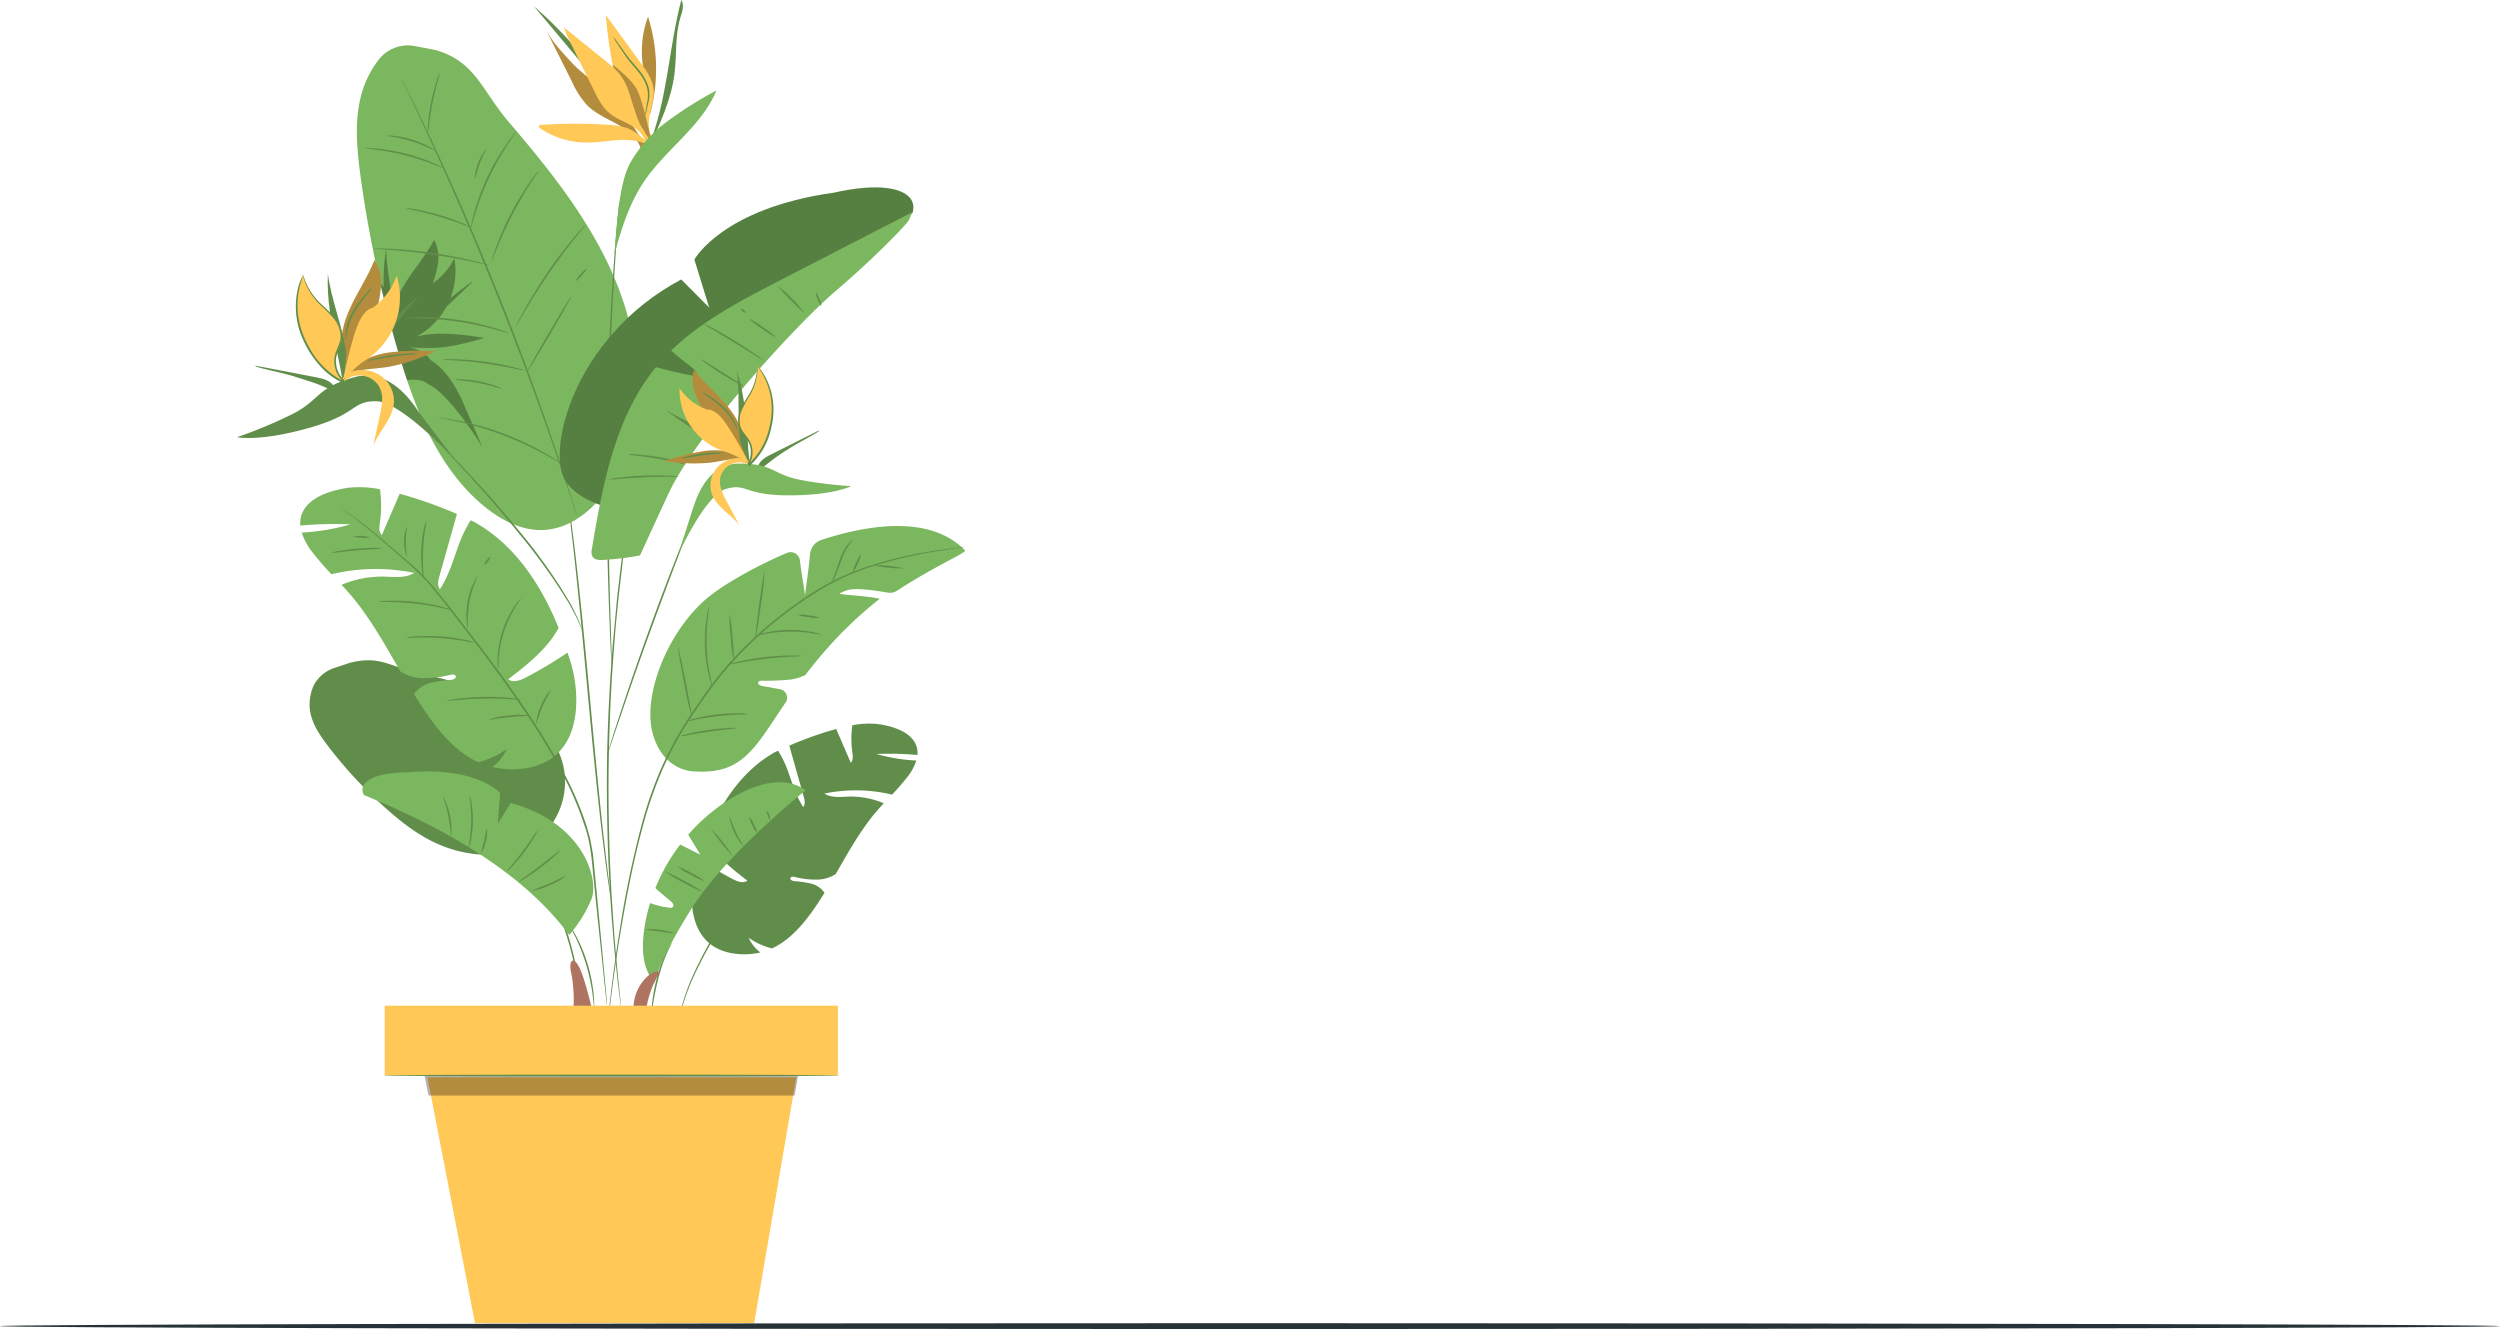 <svg xmlns="http://www.w3.org/2000/svg" width="427" height="227" fill="none"><path fill="#608E4A" d="M119.362 146.694a61.49 61.49 0 0 0 5.791 3.453c.785.409 1.788.79 2.494.264-2.674-2.052-5.448-4.233-7.035-7.164 2.052-5.096 5.606-11.334 11.721-14.765 0 0 .197-.101.561-.263a17.852 17.852 0 0 1 1.788 3.766c.718 2.002 1.329 4.076 2.506 5.847.392-.488.246-1.194.078-1.794l-2.455-8.683a61.592 61.592 0 0 1 8.01-2.847l2.489 5.768c.448-.443.353-1.166.269-1.788a16.096 16.096 0 0 1 0-4.608c1.475-.3 2.989-.367 4.484-.196 4.317.639 6.884 2.494 6.637 5.269a53.21 53.21 0 0 0-7.007-.174 29.722 29.722 0 0 0 6.817 1.121 8.97 8.97 0 0 1-1.626 2.921 42.295 42.295 0 0 1-2.522 2.903 26.55 26.55 0 0 0-11.559-.185c1.211.774 2.775.561 4.215.516 2.038-.041 4.061.35 5.937 1.149-1.76 1.867-3.565 4.002-6.772 9.574l-1.457 2.523a5.997 5.997 0 0 1-2.831.925 14.27 14.27 0 0 1-4.176-.449c-.275-.056-.656-.056-.723.213-.067.269.325.465.622.505.964.062 1.922.199 2.865.409a3.924 3.924 0 0 1 2.343 1.586c-2.702 4.378-5.404 7.848-8.969 9.501a11.854 11.854 0 0 1-3.98-1.816 6.345 6.345 0 0 0 1.996 2.5c-1.27.299-2.581.388-3.879.264-8.661-.774-8.577-9.821-7.024-14.956.107-.37.247-.824.392-1.289Z"/><path fill="#608E4A" d="M115.915 174.884a1.029 1.029 0 0 1 0-.157c0-.123.039-.269.067-.46.073-.398.129-.997.309-1.754a35.244 35.244 0 0 1 2.174-6.166 73.89 73.89 0 0 1 4.642-8.52c1.934-3.1 4.226-6.402 6.726-9.787a304.496 304.496 0 0 1 3.728-4.894c1.222-1.57 2.377-3.089 3.543-4.484a40.638 40.638 0 0 1 3.492-3.846l3.441-2.926c2.091-1.805 3.835-3.206 5.09-4.109.622-.454 1.121-.79 1.463-1.009l.393-.246c.089-.051.134-.079.14-.073a.71.71 0 0 1-.124.101l-.375.269c-.331.235-.819.56-1.43 1.048-1.233.931-2.954 2.354-5.044 4.176l-3.414 2.949a40.273 40.273 0 0 0-3.447 3.834c-1.155 1.412-2.31 2.943-3.526 4.512a315.947 315.947 0 0 0-3.717 4.888c-2.511 3.363-4.804 6.671-6.726 9.754a76.757 76.757 0 0 0-4.686 8.464 37.389 37.389 0 0 0-2.243 6.11c-.196.745-.274 1.339-.364 1.737-.039.185-.073.331-.095.449a.511.511 0 0 1-.017.14ZM114.755 161.066c.039.028-.359.628-.824 1.682a28.525 28.525 0 0 0-1.457 4.294 46.37 46.37 0 0 0-.931 4.456c-.179 1.155-.241 1.867-.286 1.867a2.072 2.072 0 0 1 0-.51c0-.331.034-.802.101-1.385.176-1.513.459-3.011.847-4.484a23.22 23.22 0 0 1 1.552-4.311c.203-.418.435-.821.695-1.205.174-.28.286-.404.303-.404Z"/><path fill="#7BB75E" d="M126.666 135.382a30.709 30.709 0 0 0-9.12 7.187l2.091 3.43s-2.427-1.244-3.464-1.749a31.933 31.933 0 0 0-4.232 7.422c.222.234.46.453.712.656l1.95 1.636c.281.23.561.617.365.903a.712.712 0 0 1-.673.162 13.561 13.561 0 0 1-3.262-.79 30.095 30.095 0 0 0-1.065 4.978c-.376 3.027-.185 6.412 1.883 8.643 0 0 .28-3.088 6.166-12.522 5.886-9.434 19.569-20.337 19.569-20.337-3.061-2.36-7.495-1.362-10.92.381Z"/><path fill="#608E4A" d="M115.354 159.43a20.207 20.207 0 0 1-2.64-.325 19.517 19.517 0 0 1-2.623-.398 13.813 13.813 0 0 1 5.263.723ZM120.091 152.372a23.878 23.878 0 0 1-3.363-1.653 24.25 24.25 0 0 1-3.251-1.906 24.632 24.632 0 0 1 3.363 1.648 24.41 24.41 0 0 1 3.251 1.911ZM120.36 150.506a12.001 12.001 0 0 1-2.427-1.121 12.802 12.802 0 0 1-2.292-1.402c.848.282 1.662.658 2.427 1.121.81.388 1.578.857 2.292 1.402ZM121.392 141.448a32.496 32.496 0 0 1 3.817 4.871 33.31 33.31 0 0 1-3.817-4.871ZM124.587 139.334c.084 0 .392 1.25 1.065 2.702.673 1.452 1.435 2.511 1.362 2.567a9.495 9.495 0 0 1-2.427-5.269ZM127.938 139.53c.359.375.643.814.836 1.295.273.438.463.923.56 1.43a4.183 4.183 0 0 1-.835-1.295 4.309 4.309 0 0 1-.561-1.43ZM130.943 138.527c.062-.039.314.235.471.661.157.426.14.796.061.808-.078.011-.196-.32-.336-.707-.14-.386-.269-.717-.196-.762ZM99.547 175.383a2.31 2.31 0 0 1-.061-.454c-.029-.325-.062-.757-.113-1.301a77.002 77.002 0 0 0-.56-4.759 57.542 57.542 0 0 0-4.316-15.134 43.075 43.075 0 0 0-8.907-12.921 37.162 37.162 0 0 0-3.61-3.139c-.443-.353-.813-.594-1.049-.779a2.72 2.72 0 0 1-.358-.28c.138.065.27.144.392.235.247.168.628.392 1.082.734a34.21 34.21 0 0 1 3.688 3.078c3.801 3.706 6.863 8.1 9.025 12.948a55.385 55.385 0 0 1 4.255 15.23c.269 2.013.403 3.649.47 4.782.04.56.045 1.003.056 1.306.012.302.012.454.006.454Z"/><path fill="#608E4A" d="M59.76 113.207c5.044-1.289 6.816.606 11.087 1.581 6.727 1.541 13.453 3.307 18.498 6.727 5.045 3.419 8.24 8.722 6.838 14.888a12.404 12.404 0 0 1-6.48 8.268 14.934 14.934 0 0 1-7.466 1.3c-6.653-.409-11.44-3.672-15.47-7.153a75.062 75.062 0 0 1-10.881-11.58c-1.295-1.721-2.522-3.521-2.904-5.662a7.732 7.732 0 0 1 .65-4.607 6.163 6.163 0 0 1 3.633-2.932l2.494-.83ZM104.413 154.183a.61.61 0 0 1-.039-.179c0-.141-.051-.314-.09-.561l-.303-2.068c-.269-1.794-.605-4.401-.998-7.624-.79-6.44-1.681-15.364-2.589-25.224-.908-9.86-1.772-18.784-2.506-25.225-.37-3.223-.678-5.83-.908-7.629-.106-.885-.19-1.58-.252-2.074l-.056-.56a.908.908 0 0 1 0-.185c.022.06.035.122.039.185 0 .134.05.314.09.532l.302 2.069c.27 1.8.606 4.4.998 7.623.79 6.44 1.682 15.365 2.59 25.225.908 9.86 1.771 18.778 2.505 25.224.37 3.223.679 5.83.909 7.629.106.886.19 1.581.252 2.074l.056.561a.896.896 0 0 1 0 .207Z"/><path fill="#7BB75E" d="M74.379 8.537c6.816 1.962 7.91 6.9 12.517 12.298 7.287 8.52 14.4 17.428 18.537 27.837 4.137 10.41 4.95 22.668-.308 32.556-2.573 4.838-7.12 9.21-12.601 9.3-3.605.061-7.007-1.744-9.793-4.03-7.848-6.413-11.738-16.357-14.613-26.05a205.432 205.432 0 0 1-6.503-30.061c-.56-4.193-1.026-8.475-.252-12.635a17.168 17.168 0 0 1 3.442-7.718 6.328 6.328 0 0 1 6.087-2.158l3.487.661Z"/><path fill="#608E4A" d="M68.588 13.425s.04.062.101.18c.062.117.163.319.28.56l1.049 2.102a393.085 393.085 0 0 1 3.739 7.786c3.1 6.597 7.197 15.807 11.345 26.132a508.253 508.253 0 0 1 9.865 26.733 406.364 406.364 0 0 1 2.68 8.212c.297.958.56 1.71.695 2.242l.174.56.05.202a.706.706 0 0 1-.078-.19l-.202-.561c-.18-.527-.426-1.272-.746-2.242-.639-1.94-1.58-4.731-2.769-8.178a581.623 581.623 0 0 0-9.944-26.688 583.375 583.375 0 0 0-11.261-26.16 878.077 878.077 0 0 0-3.65-7.848l-.997-2.063c-.106-.235-.19-.42-.258-.56a.754.754 0 0 1-.073-.22ZM106.106 172.277a1.327 1.327 0 0 1-.04-.207c0-.151-.05-.359-.084-.611-.073-.561-.173-1.351-.302-2.36a117.416 117.416 0 0 1-.421-3.739c-.14-1.463-.336-3.116-.482-4.955-.146-1.839-.331-3.851-.465-6.02-.135-2.17-.264-4.485-.381-6.917a322.73 322.73 0 0 1-.269-15.869c.045-5.634.291-10.998.588-15.869.174-2.433.32-4.748.527-6.906.208-2.158.387-4.176.561-6.009.173-1.833.403-3.492.56-4.95.157-1.457.348-2.702.499-3.722.151-1.02.264-1.8.348-2.354.039-.252.073-.454.095-.611.03-.063.066-.123.106-.18.007.07.007.139 0 .208 0 .151-.039.359-.072.617-.068.56-.163 1.345-.292 2.354-.129 1.009-.291 2.276-.448 3.733-.157 1.457-.37 3.111-.561 4.95-.19 1.838-.387 3.839-.56 6.003a522.487 522.487 0 0 0-.499 6.906 334.248 334.248 0 0 0-.561 15.852c-.062 5.628.062 10.987.241 15.858.118 2.438.213 4.753.365 6.917.151 2.164.28 4.176.426 6.015.145 1.838.302 3.497.437 4.96.134 1.463.258 2.713.375 3.739.118 1.026.185 1.805.241 2.36.028.258.045.465.056.617.009.063.013.127.012.19Z"/><path fill="#608E4A" d="M103.656 129.116c.023-.151.061-.3.112-.443.096-.314.225-.735.382-1.262.336-1.121.835-2.673 1.468-4.618a506.068 506.068 0 0 1 5.208-15.107 500.703 500.703 0 0 1 5.672-14.944c.757-1.9 1.379-3.43 1.822-4.485.219-.504.387-.908.516-1.21.057-.142.123-.28.196-.415-.032.15-.079.296-.14.437l-.465 1.233-1.738 4.518a965.051 965.051 0 0 0-5.606 14.967c-2.141 5.863-3.968 11.211-5.285 15.078-.651 1.912-1.178 3.476-1.559 4.586-.179.521-.319.936-.431 1.244a2.518 2.518 0 0 1-.152.421ZM105.825 34.165a.9.9 0 0 1 0 .207c0 .157 0 .36-.039.611-.045.561-.101 1.346-.179 2.35a546.847 546.847 0 0 0-1.278 21.446 572.194 572.194 0 0 0-.398 15.695c-.124 11.149.072 21.244.269 28.554.112 3.638.201 6.586.263 8.649.034 1.009.056 1.794.073 2.349v.824a.914.914 0 0 1-.028-.208c0-.151 0-.353-.039-.611-.028-.56-.068-1.345-.124-2.348-.106-2.046-.229-5-.353-8.65a627.25 627.25 0 0 1-.359-28.587c.073-5.578.225-10.886.421-15.695.196-4.81.46-9.171.729-12.82.269-3.65.504-6.592.706-8.627l.23-2.343.106-.577a1 1 0 0 1 0-.219Z"/><path fill="#000" d="M74.261 59.418c2.876-.124 5.673-.897 8.447-1.682a43.195 43.195 0 0 0-7.634-.757c-1.303.02-2.6.183-3.868.488a12.86 12.86 0 0 0 4.989-4.96l.05-.096 4.373-4.17-.062-.085a105.738 105.738 0 0 0-3.616 2.747 12.891 12.891 0 0 0 .662-6.85 11.103 11.103 0 0 1-3.683 4.344c.396-1.046.685-2.13.863-3.234a6.81 6.81 0 0 0-.622-4.204c-2.04 3.795-5.297 6.934-6.726 10.998-.084.24-.163.487-.23.734-.415-3.458-1.2-6.878-1.239-10.359a36.592 36.592 0 0 0-.432 6.727c-.196-.258-.403-.505-.61-.757.93 4.021 1.98 8.01 3.15 11.968a4.02 4.02 0 0 1 1.681.078 8.286 8.286 0 0 0-1.468.09l-.168.028c.444 1.495.915 2.99 1.412 4.484a6.73 6.73 0 0 1 2.119 0c.293.046.579.127.852.241l1.805 1.121c3.873 3.044 8.11 10.09 8.11 10.09l-3.755-8.632c-.336-.471-1.922-4.305-5.106-6.278a5.199 5.199 0 0 0-1.166-1.16 5.51 5.51 0 0 0-2.545-.97c1.474.016 2.954.117 4.417.056Z" opacity=".3"/><path fill="#608E4A" d="m43.639 62.456 10.386 1.99c1.172.224 2.506.56 3.044 1.63l-.745.45c-1.923-1.004-4.148-1.604-6.211-2.27-1.856-.6-6.945-1.565-6.474-1.8Z"/><path fill="#FFC857" d="M59.715 62.971a14.637 14.637 0 0 1 7.068-2.802 43.723 43.723 0 0 1 7.663-.157c-2.657 1.093-5.347 2.186-8.19 2.651-2.343.387-4.787.337-7.023 1.15l.482-.842Z"/><path fill="#000" d="M59.715 62.971a14.637 14.637 0 0 1 7.068-2.802 43.723 43.723 0 0 1 7.663-.157c-2.657 1.093-5.347 2.186-8.19 2.651-2.343.387-4.787.337-7.023 1.15l.482-.842Z" opacity=".3"/><path fill="#608E4A" d="m71.245 50.847-4.658 5.661a36.732 36.732 0 0 1-2.741 3.083c-1.536 1.48-3.363 2.719-4.524 4.485a6.789 6.789 0 0 1 1.29-2.063c3.264-3.99 6.798-7.75 10.577-11.256"/><path fill="#FFC857" d="M58.684 65.287c-.376-3.044-.746-6.167-.084-9.177.936-4.21 3.794-7.713 5.37-11.72a6.783 6.783 0 0 1 1.12 4.097 20.404 20.404 0 0 1-.689 4.26c-.667 2.803-1.35 5.684-2.892 8.134-.65 1.037-2.242 2.836-2.803 4.406"/><path fill="#000" d="M58.684 65.287c-.376-3.044-.746-6.167-.084-9.177.936-4.21 3.794-7.713 5.37-11.72a6.783 6.783 0 0 1 1.12 4.097 20.404 20.404 0 0 1-.689 4.26c-.667 2.803-1.35 5.684-2.892 8.134-.65 1.037-2.242 2.836-2.803 4.406" opacity=".3"/><path fill="#FFC857" d="M60.668 62.899a12.44 12.44 0 0 1 1.771-1.385 12.742 12.742 0 0 0 5.314-14.462 11.171 11.171 0 0 1-4.12 5.533s-1.39.084-2.55 2.954-2.512 9.338-2.512 9.338l2.097-1.978Z"/><path fill="#608E4A" d="M49.692 70.847c5.017-2.45 4.165-4.546 10.774-6.407 6.609-1.86 10.605 5.437 11.166 6.06l6.166 8.127s-9.182-10.01-13.487-10.09c-4.305-.078-3.027 2.153-11.558 4.558-8.532 2.405-12.265 1.575-12.265 1.575a79.999 79.999 0 0 0 9.204-3.823Z"/><path fill="#FFC857" d="M62.462 64.289a3.628 3.628 0 0 0-3.778.992 2.534 2.534 0 0 1 1.94-1.957 5.717 5.717 0 0 1 3.923.561 5.303 5.303 0 0 1 2.735 4.787c-.134 2.764-2.455 4.871-3.52 7.422.37-1.721.746-3.442 1.121-5.163.202-.83.33-1.676.381-2.528a4.4 4.4 0 0 0-.639-2.607 3.818 3.818 0 0 0-2.163-1.507Z"/><path fill="#608E4A" d="M57.535 59.967c-.87-4.372-1.744-8.79-1.536-13.24.56 4.31 2.275 8.408 2.993 12.685.113.553.145 1.12.095 1.682-.078.56-.185 3.245-.628 3.593l-.067-.241c-.129-1.043-.667-3.532-.858-4.479Z"/><path fill="#FFC857" d="M51.822 46.94a10.5 10.5 0 0 0 2.27 4.277c.909 1.026 2.013 1.872 2.904 2.915.892 1.042 1.57 2.388 1.385 3.744-.13.976-.684 1.844-.93 2.803a4.545 4.545 0 0 0 1.322 4.4c-.034 0-.034.252-.146.196-3.144-1.44-5.555-4.585-6.889-7.802a13.603 13.603 0 0 1 .084-10.533Z"/><path fill="#608E4A" d="M51.822 46.94c0 .034-.213.56-.51 1.592-.4 1.459-.557 2.974-.465 4.484a13.97 13.97 0 0 0 .56 3.078 15.658 15.658 0 0 0 1.436 3.279 13.772 13.772 0 0 0 5.734 5.7l.095.045a.1.1 0 0 0-.084 0v-.123a.096.096 0 0 1 0-.04v-.033a.201.201 0 0 1 .112-.034l-.112.258a4.714 4.714 0 0 1-1.474-3.923c.157-1.424 1.076-2.523 1.07-3.745a5.045 5.045 0 0 0-1.255-3.15 27.651 27.651 0 0 0-2.153-2.192 10.652 10.652 0 0 1-2.561-3.655 8.665 8.665 0 0 1-.398-1.149c-.067-.263-.079-.403-.084-.415-.006-.01.05.124.14.398a11.037 11.037 0 0 0 3.044 4.675c.775.685 1.509 1.415 2.197 2.187a5.263 5.263 0 0 1 1.34 3.307c0 1.34-.936 2.455-1.06 3.772a4.485 4.485 0 0 0 1.39 3.689l.101.09-.201.027a.22.22 0 0 0 .1.056v.05a.432.432 0 0 1-.084.158.19.19 0 0 1-.174.056.355.355 0 0 1-.09-.034l-.094-.045a11.914 11.914 0 0 1-3.47-2.584 16.917 16.917 0 0 1-3.812-6.592 14.087 14.087 0 0 1-.516-3.133 13.406 13.406 0 0 1 .561-4.535c.189-.529.43-1.037.717-1.52ZM59.037 58.117a1.042 1.042 0 0 1-.05-.415c-.012-.375.013-.75.072-1.12a9.942 9.942 0 0 1 1.278-3.498A18.013 18.013 0 0 1 62.58 50.1a6.73 6.73 0 0 1 1.093-1.081c-.275.432-.588.839-.936 1.216a23.834 23.834 0 0 0-2.124 2.993 11.3 11.3 0 0 0-1.329 3.392c-.207.902-.196 1.496-.246 1.496ZM62.86 61.62c.376-.186.776-.32 1.188-.397 1.953-.5 3.955-.786 5.97-.852a5.041 5.041 0 0 1 1.25.05c0 .09-1.9.168-4.22.499-2.322.33-4.166.785-4.188.7ZM99.53 107.893a2.027 2.027 0 0 1-.174-.364l-.448-1.065c-.1-.23-.196-.488-.325-.762-.13-.275-.292-.561-.46-.88-.33-.628-.678-1.363-1.16-2.119a99.192 99.192 0 0 0-8.14-11.368c-3.435-4.26-6.726-7.943-9.164-10.6l-2.876-3.122L76 76.76a1.774 1.774 0 0 1-.258-.308c.109.08.21.17.302.269l.824.812c.707.712 1.721 1.75 2.943 3.06 2.455 2.624 5.796 6.29 9.238 10.556a90.452 90.452 0 0 1 8.094 11.452c.477.762.807 1.508 1.121 2.147l.438.891c.123.28.213.561.302.785l.398 1.087c.055.123.098.251.13.381Z"/><path fill="#7BB75E" d="M108.706 87.417s-8.694-.236-12.085-5.213c-3.391-4.978 1.21-24.597 19.731-34.468l4.787 4.815-2.533-8.212s4.697-8.767 23.918-11.44c0 0 6.345-1.62 10.443-.488 4.097 1.132 2.859 3.98 2.859 3.98s-45.589 39.63-45.791 40.157c-.202.527-1.329 10.869-1.329 10.869Z"/><path fill="#000" d="M152.967 32.41c-4.098-1.12-10.443.488-10.443.488-19.221 2.674-23.918 11.441-23.918 11.441l2.533 8.212-4.787-4.815c-18.498 9.871-23.116 29.49-19.73 34.468 3.385 4.977 12.085 5.213 12.085 5.213s1.121-10.342 1.328-10.87c.207-.526 45.791-40.156 45.791-40.156s1.244-2.848-2.859-3.98Z" opacity=".3"/><path fill="#7BB75E" d="M132.927 48.033c-6.48 3.363-13.111 6.805-18.296 11.85a46.598 46.598 0 0 0 3.1 2.522c.656.488 1.39 1.076 1.418 1.895a74.646 74.646 0 0 1-7.119-1.586c-7.051 8.638-9.114 20.235-10.97 31.233a1.788 1.788 0 0 0-.028.56c.118 1.122 1.189 1.194 2.052 1.122a48.24 48.24 0 0 0 6.222-.763l4.798-10.403c4.799-10.398 21.934-29.053 28.616-34.754 6.682-5.7 12.237-11.463 12.551-12.175.19-.42.353-.852.527-1.278l-22.871 11.777Z"/><path fill="#608E4A" d="M130.422 61.576c-.53-.267-1.04-.572-1.525-.914-.924-.56-2.197-1.396-3.621-2.242-1.423-.847-2.729-1.648-3.671-2.203a12.517 12.517 0 0 1-1.502-.947 9.316 9.316 0 0 1 1.603.762 74.38 74.38 0 0 1 3.722 2.136c1.429.874 2.69 1.72 3.587 2.354.501.306.973.659 1.407 1.054ZM132.597 57.635a14.006 14.006 0 0 1-2.427-1.485 14.106 14.106 0 0 1-2.242-1.733 14.02 14.02 0 0 1 2.432 1.491 13.424 13.424 0 0 1 2.237 1.727ZM127.378 53.386c-.05.067-.274 0-.504-.19-.23-.191-.376-.37-.331-.432.045-.062.275 0 .505.196.23.196.381.364.33.426ZM137.384 53.481a23.685 23.685 0 0 1-2.354-2.275 23.942 23.942 0 0 1-2.242-2.377c.898.63 1.723 1.357 2.46 2.17a15.31 15.31 0 0 1 2.136 2.482ZM139.362 49.95c.079-.034.337.46.589 1.121a2.8 2.8 0 0 1 .314 1.205c-.073.028-.337-.465-.589-1.12a2.814 2.814 0 0 1-.314-1.206ZM119.743 61.351c.396.173.772.387 1.121.64l2.596 1.653 2.606 1.643a5.53 5.53 0 0 1 1.054.728 5.274 5.274 0 0 1-1.155-.56 47.278 47.278 0 0 1-2.662-1.57 48.123 48.123 0 0 1-2.556-1.726 5.08 5.08 0 0 1-1.004-.808ZM115.915 81.39a11.57 11.57 0 0 1-1.76.051c-1.082 0-2.579 0-4.232.09-1.654.09-3.145.174-4.227.258-.581.073-1.168.103-1.754.09a9.718 9.718 0 0 1 1.732-.297 52.547 52.547 0 0 1 4.238-.342 50.59 50.59 0 0 1 4.249 0 9.519 9.519 0 0 1 1.754.15ZM117.176 79.311a9.328 9.328 0 0 1-1.446-.286 62.988 62.988 0 0 0-3.475-.695 65.28 65.28 0 0 0-3.509-.493 7.853 7.853 0 0 1-1.458-.207c.49-.054.984-.054 1.474 0 2.376.146 4.728.546 7.018 1.194.482.109.951.273 1.396.487ZM139.878 73.52l-8.223 4.12c-.931.466-1.968 1.06-2.17 2.08l.735.202a35.032 35.032 0 0 1 4.658-3.363c1.418-.947 5.448-2.937 5-3.038Z"/><path fill="#FFC857" d="M126.566 77.736a12.704 12.704 0 0 0-6.57-.65 37.95 37.95 0 0 0-6.457 1.682 33.13 33.13 0 0 0 7.483.285c2.057-.23 4.086-.846 6.166-.695l-.622-.622Z"/><path fill="#000" d="M126.566 77.736a12.704 12.704 0 0 0-6.57-.65 37.95 37.95 0 0 0-6.457 1.682 33.13 33.13 0 0 0 7.483.285c2.057-.23 4.086-.846 6.166-.695l-.622-.622Z" opacity=".3"/><path fill="#608E4A" d="m114.02 70.32 5.258 3.638a32.913 32.913 0 0 0 3.027 1.928c1.631.88 3.442 1.486 4.843 2.702a5.657 5.657 0 0 0-1.564-1.418 97.897 97.897 0 0 0-11.519-6.912"/><path fill="#FFC857" d="M127.95 79.44c-.404-2.634-.841-5.353-2.097-7.702-1.777-3.301-4.994-5.56-7.287-8.542a5.95 5.95 0 0 0 .04 3.694 17.64 17.64 0 0 0 1.58 3.402c1.222 2.198 2.472 4.44 4.339 6.127.79.712 2.545 1.85 3.402 3.021"/><path fill="#000" d="M127.95 79.44c-.404-2.634-.841-5.353-2.097-7.702-1.777-3.301-4.994-5.56-7.287-8.542a5.95 5.95 0 0 0 .04 3.694 17.64 17.64 0 0 0 1.58 3.402c1.222 2.198 2.472 4.44 4.339 6.127.79.712 2.545 1.85 3.402 3.021" opacity=".3"/><path fill="#FFC857" d="M125.724 77.915a10.413 10.413 0 0 0-1.81-.745 11.09 11.09 0 0 1-7.848-10.852 9.712 9.712 0 0 0 4.759 3.655s1.183-.258 2.803 1.877c1.62 2.136 4.31 7.22 4.31 7.22l-2.214-1.154Z"/><path fill="#7BB75E" d="M136.795 81.98c-4.781-.87-4.563-2.803-10.538-2.803-5.976 0-7.601 7.057-7.926 7.713l-2.517 7.926s4.58-10.208 8.161-11.295c3.582-1.088 3.044 1.087 10.752 1.087 7.707 0 10.65-1.575 10.65-1.575a70.062 70.062 0 0 1-8.582-1.053Z"/><path fill="#FFC857" d="M124.553 79.496a3.167 3.167 0 0 1 3.397-.061 2.245 2.245 0 0 0-2.086-1.178 5.046 5.046 0 0 0-3.15 1.368 4.644 4.644 0 0 0-1.16 4.658c.768 2.282 3.206 3.498 4.703 5.381l-2.153-4.064a12.208 12.208 0 0 1-.919-2.023 3.853 3.853 0 0 1-.078-2.332 3.36 3.36 0 0 1 1.446-1.749Z"/><path fill="#608E4A" d="M127.686 74.743c-.303-3.862-.617-7.77-1.844-11.446.56 3.744.078 7.567.493 11.328.034.488.14.967.314 1.424.196.454.919 2.68 1.373 2.864v-.246c-.162-.903-.302-3.111-.336-3.924Z"/><path fill="#FFC857" d="M129.368 62.461a9.078 9.078 0 0 1-.897 4.115c-.515 1.076-1.239 2.046-1.737 3.128a4.317 4.317 0 0 0-.281 3.464c.342.784 1.009 1.379 1.441 2.118a3.963 3.963 0 0 1-.073 4.003c.028 0 .09.196.174.129 2.292-1.951 3.565-5.152 3.924-8.162a11.857 11.857 0 0 0-2.551-8.795Z"/><path fill="#608E4A" d="M129.368 62.461c.334.356.632.742.892 1.155a11.63 11.63 0 0 1 1.547 3.666c.206.9.309 1.822.308 2.747a13.782 13.782 0 0 1-.409 3.144 12.167 12.167 0 0 1-3.526 6.273l-.067.061a.213.213 0 0 1-.157.07.219.219 0 0 1-.09-.02.327.327 0 0 1-.112-.117v-.04a.139.139 0 0 0 .106 0l-.173-.173a3.863 3.863 0 0 0 .291-3.402c-.409-1.06-1.452-1.777-1.777-2.91a4.625 4.625 0 0 1 .342-3.094c.397-.808.841-1.592 1.329-2.348a9.6 9.6 0 0 0 1.451-4.63c0-.247.034-.382.034-.365 0 .017 0 .135.028.364.004.355-.014.708-.056 1.06a9.306 9.306 0 0 1-1.278 3.671 22.702 22.702 0 0 0-1.284 2.344 4.369 4.369 0 0 0-.308 2.92c.28 1.02 1.312 1.72 1.783 2.881a4.112 4.112 0 0 1-.309 3.666l-.173-.219a.15.15 0 0 1 .112 0h.039l.033.028V79.267a.146.146 0 0 0-.039.05l-.045-.05.068-.068a11.958 11.958 0 0 0 3.453-6.11c.261-1.008.405-2.042.431-3.083a12.071 12.071 0 0 0-1.709-6.35c-.438-.78-.735-1.161-.735-1.195ZM125.96 73.52c-.045 0-.179-.481-.561-1.204a9.994 9.994 0 0 0-1.911-2.517c-.777-.73-1.607-1.4-2.483-2.007a7.096 7.096 0 0 1-1.06-.807c.417.165.812.38 1.177.639a15.524 15.524 0 0 1 2.568 1.967 8.595 8.595 0 0 1 1.9 2.635c.214.4.34.842.37 1.295ZM123.589 77.36c0 .085-1.653.146-3.671.42-2.018.276-3.633.646-3.649.561a13.738 13.738 0 0 1 3.609-.851 13.575 13.575 0 0 1 3.711-.13ZM97.272 158.023c.135.142.25.302.341.476.208.314.483.791.802 1.385a27.045 27.045 0 0 1 1.984 4.882 27.43 27.43 0 0 1 1.009 5.179c.056.673.084 1.217.084 1.592.025.196.025.394 0 .589-.05 0-.095-.83-.269-2.158a32.369 32.369 0 0 0-2.97-9.989c-.606-1.211-1.02-1.934-.981-1.956Z"/><path fill="#AE7461" d="M97.703 172.406c.521.157.286-4.422-.151-6.261-.483-2.012.37-3.111 1.462-.768 1.094 2.343 2.327 8.021 2.327 8.021l-3.638-.992ZM110.607 166.756a7.34 7.34 0 0 0-2.394 5.258h2.215a17.203 17.203 0 0 1 2.315-6.037c-.752-.202-1.548.246-2.136.779Z"/><path fill="#7BB75E" d="M96.935 111.47a75.27 75.27 0 0 1-7.085 4.226c-.953.505-2.18.97-3.05.325 3.274-2.511 6.665-5.179 8.61-8.767-2.51-6.227-6.838-13.862-14.338-18.06 0 0-.241-.124-.678-.326a21.488 21.488 0 0 0-2.187 4.614c-.885 2.444-1.63 4.983-3.071 7.152-.482-.594-.297-1.463-.09-2.197l2.999-10.65a76.514 76.514 0 0 0-9.776-3.459c-1.017 2.354-2.033 4.707-3.05 7.057-.56-.56-.431-1.423-.325-2.18.267-1.87.267-3.769 0-5.64a17.773 17.773 0 0 0-5.47-.246c-5.286.79-8.408 3.06-8.128 6.452 2.849-.259 5.712-.33 8.57-.213a36.308 36.308 0 0 1-8.335 1.401 11.15 11.15 0 0 0 1.99 3.571 50.527 50.527 0 0 0 3.083 3.548 32.54 32.54 0 0 1 14.143-.224c-1.486.947-3.397.673-5.157.633a17.551 17.551 0 0 0-7.26 1.402c2.153 2.281 4.356 4.899 8.285 11.715.606 1.048 1.194 2.08 1.777 3.083a7.315 7.315 0 0 0 3.464 1.121 17.48 17.48 0 0 0 5.107-.56c.336-.073.802-.073.886.263.084.336-.393.561-.763.611a23 23 0 0 0-3.503.505 4.757 4.757 0 0 0-2.864 1.939c3.307 5.359 6.614 9.63 10.964 11.62a14.416 14.416 0 0 0 4.865-2.242 7.727 7.727 0 0 1-2.433 3.061c1.553.366 3.155.474 4.743.319 10.594-.947 10.487-12.012 8.593-18.296-.163-.443-.33-.987-.516-1.558Z"/><path fill="#608E4A" d="M103.656 171.638s0-.084-.04-.252c-.039-.168-.05-.437-.089-.757l-.314-2.909c-.258-2.545-.634-6.2-1.121-10.706-.225-2.242-.477-4.737-.746-7.394s-.448-5.521-1.43-8.363a56.292 56.292 0 0 0-3.62-8.649 112.036 112.036 0 0 0-5.096-8.717c-3.76-5.824-7.718-11.115-11.384-15.874-1.839-2.371-3.554-4.658-5.258-6.727a36.273 36.273 0 0 0-5.13-5.33l-4.64-4.014a98.884 98.884 0 0 0-3.571-2.937c-1.003-.78-1.805-1.351-2.349-1.744l-.622-.437a1.991 1.991 0 0 1-.207-.157l.224.135.639.415c.56.375 1.373.93 2.388 1.681 1.014.751 2.242 1.743 3.604 2.904l4.67 3.98a36.212 36.212 0 0 1 5.184 5.33c1.716 2.058 3.436 4.333 5.28 6.727 3.678 4.753 7.646 10.045 11.419 15.874a113.625 113.625 0 0 1 5.106 8.751 55.683 55.683 0 0 1 3.666 8.71l.6 2.153c.129.723.258 1.44.387 2.141.067.348.111.7.135 1.054l.1 1.037c.068.689.135 1.368.197 2.029.257 2.663.493 5.135.712 7.399.42 4.485.767 8.173 1.003 10.718.112 1.255.202 2.242.263 2.915 0 .319.045.56.056.756.012.197-.016.258-.016.258Z"/><path fill="#608E4A" d="M69.306 108.936a8.432 8.432 0 0 1 1.732-.235c1.407-.1 2.82-.1 4.226 0 1.407.097 2.804.296 4.182.594.575.097 1.14.255 1.681.471a13.424 13.424 0 0 1-1.726-.269 44.334 44.334 0 0 0-4.165-.505 41.021 41.021 0 0 0-4.193-.078c-.578.042-1.158.05-1.737.022ZM81.61 98.286a24.68 24.68 0 0 0-1.43 4.394 25.058 25.058 0 0 0-.274 4.614 4.708 4.708 0 0 1-.213-1.357 13.245 13.245 0 0 1 .202-3.313c.21-1.09.552-2.149 1.02-3.156a4.82 4.82 0 0 1 .695-1.182ZM83.768 95.107c.067.05-.112.393-.398.768-.286.376-.56.634-.64.56-.078-.072.118-.386.404-.761.286-.376.572-.612.634-.567ZM89.009 102.142c.04.028-.41.611-1.02 1.62a19.35 19.35 0 0 0-2.803 8.689c-.09 1.177-.062 1.911-.106 1.911a1.546 1.546 0 0 1-.079-.51 13.373 13.373 0 0 1 0-1.413c.052-1.558.32-3.101.796-4.585a17.352 17.352 0 0 1 2.007-4.204c.26-.388.54-.763.84-1.121.242-.269.365-.404.365-.387ZM89.07 119.485c-.63.015-1.26-.009-1.888-.072a59.754 59.754 0 0 0-4.546-.09c-1.777.034-3.364.14-4.54.247-.625.084-1.254.131-1.884.14.156-.072.322-.115.493-.129.32-.062.785-.14 1.368-.219a41.44 41.44 0 0 1 9.126-.157c.56.056 1.053.118 1.373.168.17.012.34.05.499.112ZM90.433 122.221c0 .084-1.581.078-3.504.28-1.922.202-3.464.521-3.48.437a12.296 12.296 0 0 1 3.452-.728 12.114 12.114 0 0 1 3.532.011ZM94.098 117.843c.073.05-.74 1.211-1.429 2.803-.69 1.592-.986 2.976-1.076 2.959a8.032 8.032 0 0 1 .813-3.077 8.166 8.166 0 0 1 1.692-2.685ZM77.316 104.233a17.662 17.662 0 0 1-1.85-.381 41.089 41.089 0 0 0-4.484-.746 52.18 52.18 0 0 0-4.54-.286c-.63.021-1.262.004-1.89-.05.164-.047.334-.074.505-.078.325-.034.801-.062 1.384-.079a33.123 33.123 0 0 1 4.574.202c1.512.176 3.01.456 4.485.835.56.151 1.02.286 1.334.392.17.035.333.1.482.191ZM72.815 88.908a8.724 8.724 0 0 1-.19 1.435 34.668 34.668 0 0 0-.348 6.928c.053.478.074.96.061 1.44a5.39 5.39 0 0 1-.263-1.423 22.318 22.318 0 0 1 .325-6.979c.08-.482.22-.953.415-1.401ZM69.502 89.973c.084 0-.207 1.149-.202 2.561.006 1.413.275 2.54.19 2.562a6.9 6.9 0 0 1 0-5.123h.012ZM65.225 93.661a6.544 6.544 0 0 1-1.261.123 95.332 95.332 0 0 0-6.076.533c-.416.076-.839.11-1.261.1.395-.155.81-.256 1.233-.302a30.847 30.847 0 0 1 3.038-.403c1.194-.101 2.276-.14 3.06-.135a4.97 4.97 0 0 1 1.267.084ZM63.179 91.778a3.447 3.447 0 0 1-1.413.061c-.476.019-.95-.06-1.395-.23a6.849 6.849 0 0 1 2.802.169h.006Z"/><path fill="#7BB75E" d="M121.655 101.47c2.539-1.923 7.242-4.675 12.73-7.024a1.607 1.607 0 0 1 2.242 1.295c.23 2.04.521 3.363.863 5.93.404-3.066.561-3.924.869-7.012a2.838 2.838 0 0 1 1.934-2.444c9.12-2.977 19.008-3.924 24.529 1.794.348.358-5.073 2.612-11.614 6.889a2.177 2.177 0 0 1-1.542.325c-6.765-1.16-7.063-.331-8.122.062-.902.33 3.47.313 6.727.98a68.07 68.07 0 0 0-9.894 9.53 81.294 81.294 0 0 0-2.836 3.514 8.965 8.965 0 0 1-2.607.768 45.896 45.896 0 0 1-4.821.191c-.241 0-.56.056-.611.28-.112.325.326.561.667.611l3.067.561a1.463 1.463 0 0 1 1.084.88 1.461 1.461 0 0 1-.143 1.39c-5.252 7.741-7.287 12.276-15.476 11.771 0 0-5.365.191-7.214-6.463-1.85-6.653 2.791-18.268 10.168-23.828Z"/><path fill="#608E4A" d="M103.863 174.52v-.286c0-.191.04-.482.073-.847.073-.74.185-1.833.348-3.24.325-2.802.841-6.872 1.653-11.872.921-5.85 2.138-11.65 3.644-17.377a69.024 69.024 0 0 1 3.458-9.921 62.773 62.773 0 0 1 5.55-9.821c1.087-1.598 2.163-3.173 3.313-4.669a55.359 55.359 0 0 1 3.593-4.249 66.206 66.206 0 0 1 7.797-7.108 65.434 65.434 0 0 1 7.847-5.303 44.145 44.145 0 0 1 7.618-3.262 73.27 73.27 0 0 1 11.693-2.618 99.981 99.981 0 0 1 3.234-.431l.841-.096c.095-.005.191-.005.286 0l-.28.05-.841.124c-.74.107-1.827.263-3.223.488a77.017 77.017 0 0 0-11.643 2.702 44.356 44.356 0 0 0-7.567 3.279 65.97 65.97 0 0 0-7.847 5.302 67.054 67.054 0 0 0-7.708 7.074 58.836 58.836 0 0 0-3.571 4.233 80.745 80.745 0 0 0-3.296 4.658 63.044 63.044 0 0 0-5.538 9.77 70.137 70.137 0 0 0-3.458 9.877c-1.755 6.452-2.842 12.382-3.7 17.377-.858 4.994-1.384 9.047-1.743 11.855-.174 1.39-.309 2.478-.404 3.229-.039.364-.078.644-.101.841-.006.08-.015.161-.028.241Z"/><path fill="#608E4A" d="M125.842 124.362c-.466.105-.94.169-1.418.191a88.89 88.89 0 0 0-3.408.426 104.52 104.52 0 0 0-3.391.56c-.466.113-.94.184-1.418.213.44-.191.901-.33 1.373-.415a36.367 36.367 0 0 1 3.363-.65 36.198 36.198 0 0 1 3.436-.336 5.968 5.968 0 0 1 1.463.011ZM127.782 121.963a9.786 9.786 0 0 1-1.53.084 51.81 51.81 0 0 0-3.683.275c-1.44.162-2.719.398-3.643.56a10.37 10.37 0 0 1-1.514.269 6.374 6.374 0 0 1 1.469-.471 28.642 28.642 0 0 1 3.654-.661 27.726 27.726 0 0 1 3.711-.191 6.493 6.493 0 0 1 1.536.135ZM115.825 110.618c.079 0 .662 2.628 1.301 5.896.639 3.268 1.121 5.937 1.02 5.953a59.4 59.4 0 0 1-1.306-5.896c-.639-3.263-1.093-5.953-1.015-5.953ZM121.139 103.611c.045 0-.095.762-.241 1.995a31.168 31.168 0 0 0 .359 9.647c.235 1.222.432 1.968.387 1.979a1.762 1.762 0 0 1-.197-.504 18.777 18.777 0 0 1-.392-1.43 25.647 25.647 0 0 1-.359-9.72 16.75 16.75 0 0 1 .281-1.451c.026-.18.081-.354.162-.516ZM136.935 112.041a14.04 14.04 0 0 1-1.855.124 73.712 73.712 0 0 0-4.457.37 67.31 67.31 0 0 0-4.422.667c-.605.136-1.217.237-1.833.302.146-.081.305-.138.471-.168a21.83 21.83 0 0 1 1.322-.336 40.243 40.243 0 0 1 4.429-.757 41.983 41.983 0 0 1 4.484-.28h1.362c.169.003.337.029.499.078ZM140.254 108.375a14.903 14.903 0 0 1-1.682-.241 24.389 24.389 0 0 0-8.005.169c-.543.128-1.093.229-1.648.302a6.89 6.89 0 0 1 1.604-.504 19.371 19.371 0 0 1 8.083-.168 6.985 6.985 0 0 1 1.648.442ZM139.984 105.511a6.171 6.171 0 0 1-1.883-.106 6.043 6.043 0 0 1-1.844-.398 6.4 6.4 0 0 1 1.883.106 6.226 6.226 0 0 1 1.844.398Z"/><path fill="#608E4A" d="M130.618 97.411a54.676 54.676 0 0 1-.634 5.723c-.437 3.145-.852 5.69-.93 5.679-.078-.012.207-2.573.639-5.718.432-3.145.846-5.695.925-5.684ZM124.609 104.861a28.66 28.66 0 0 1 .499 4.002c.166 1.337.237 2.684.213 4.03a26.93 26.93 0 0 1-.505-4.002 28.122 28.122 0 0 1-.207-4.03ZM145.73 92.176c.028.039-.319.336-.734.925a11.062 11.062 0 0 0-1.267 2.533c-.381 1.048-.706 2.018-1.026 2.69a3.437 3.437 0 0 1-.611 1.032c.114-.383.254-.758.421-1.12.269-.68.56-1.649.941-2.708a8.96 8.96 0 0 1 1.374-2.556c.234-.332.543-.605.902-.796ZM147.081 94.648a5.386 5.386 0 0 1-.599 1.648 5.473 5.473 0 0 1-.869 1.53 5.362 5.362 0 0 1 .6-1.648 5.47 5.47 0 0 1 .868-1.53ZM154.407 97.064a11.64 11.64 0 0 1-2.584-.118 11.407 11.407 0 0 1-2.556-.404c1.728-.025 3.453.15 5.14.522Z"/><path fill="#7BB75E" d="m87.227 137.154-2.192 3.526.38-5.242s-3.996-4.568-15.8-3.52c0 0-3.997-.095-6.284 1.121-2.288 1.217-1.155 2.758-1.155 2.758 15.56 6.374 27.797 14.109 35.045 23.896a22.477 22.477 0 0 0 3.8-6.138c1.335-3.402-1.418-13.066-13.794-16.401Z"/><path fill="#608E4A" d="M80.236 135.977c.17.407.277.838.32 1.278a17.73 17.73 0 0 1 .224 3.167 16.99 16.99 0 0 1-.359 3.15 4.635 4.635 0 0 1-.381 1.239c-.09 0 .392-1.968.437-4.423.045-2.455-.33-4.395-.24-4.411ZM75.685 135.988a12.79 12.79 0 0 1 1.384 6.951c-.09 0-.1-1.598-.487-3.515s-.981-3.403-.897-3.436ZM83.162 141.448c.09.752.028 1.514-.185 2.242a5.481 5.481 0 0 1-.824 2.107c.15-.734.337-1.46.56-2.175.112-.732.261-1.458.45-2.174ZM91.812 141.812a4.96 4.96 0 0 1-.561 1.16 27.26 27.26 0 0 1-1.743 2.607 26.585 26.585 0 0 1-2.018 2.399c-.281.334-.603.632-.959.885a6.76 6.76 0 0 1 .802-1.02 57.183 57.183 0 0 0 1.945-2.438 56.026 56.026 0 0 0 1.794-2.539c.214-.373.462-.726.74-1.054ZM95.735 145.192c-.27.353-.582.671-.93.947a34.25 34.25 0 0 1-2.472 2.046c-.998.757-1.94 1.39-2.64 1.822a5.694 5.694 0 0 1-1.166.639c.32-.307.674-.577 1.054-.807.661-.477 1.58-1.121 2.573-1.889.992-.768 1.877-1.452 2.516-1.968a6.438 6.438 0 0 1 1.065-.79ZM96.626 149.654a10.879 10.879 0 0 1-2.802 1.558c-.964.468-1.991.789-3.05.953-.028-.084 1.329-.527 2.932-1.222s2.876-1.362 2.92-1.289ZM97.563 50.64c.067.044-1.547 2.937-3.616 6.468-2.068 3.532-3.8 6.362-3.867 6.323-.068-.04 1.547-2.937 3.615-6.469 2.069-3.531 3.8-6.367 3.868-6.323ZM100.22 45.88c.061.051-.32.561-.852 1.16-.533.6-1.01 1.027-1.071.97.21-.437.498-.833.852-1.165.538-.589 1.014-1.02 1.071-.965ZM99.99 38.392c-.143.24-.31.465-.499.672l-1.413 1.783a102.357 102.357 0 0 0-4.445 6.031 120.047 120.047 0 0 0-4.019 6.334c-.46.796-.846 1.452-1.12 1.962a5.262 5.262 0 0 1-.444.712c.092-.263.206-.519.342-.762a57.8 57.8 0 0 1 1.07-2.013 87.574 87.574 0 0 1 3.925-6.395 73.947 73.947 0 0 1 4.523-6.004 50.024 50.024 0 0 1 1.491-1.72c.177-.218.374-.42.589-.6ZM83.572 45.286a4.724 4.724 0 0 1-.78-.14l-2.096-.448a109.176 109.176 0 0 0-6.979-1.24 111.437 111.437 0 0 0-7.04-.773l-2.147-.157a3.969 3.969 0 0 1-.785-.09c.263-.023.528-.023.79 0 .51 0 1.245 0 2.153.062 1.816.09 4.322.297 7.074.69 2.752.392 5.207.902 6.979 1.328.88.213 1.592.398 2.08.56.256.044.508.114.75.208ZM91.985 29.143c-.096.21-.214.409-.353.594l-1.026 1.57a68.788 68.788 0 0 0-3.094 5.353 69.961 69.961 0 0 0-2.584 5.605c-.275.69-.51 1.272-.695 1.743-.073.22-.167.432-.28.634.03-.23.089-.457.173-.673.13-.426.331-1.032.611-1.777a49.867 49.867 0 0 1 2.512-5.678 51.008 51.008 0 0 1 3.19-5.331c.448-.656.823-1.177 1.12-1.525.123-.187.266-.36.426-.515ZM88.213 22.388c-.107.22-.239.427-.392.617a42.72 42.72 0 0 0-1.122 1.681 47.546 47.546 0 0 0-3.195 5.723 46.585 46.585 0 0 0-2.343 6.093 84.57 84.57 0 0 0-.56 1.918 3.19 3.19 0 0 1-.225.695c.015-.244.052-.486.113-.723.09-.466.246-1.122.465-1.946a38.913 38.913 0 0 1 5.605-11.905 25.94 25.94 0 0 1 1.194-1.604 3.71 3.71 0 0 1 .46-.549ZM83.073 25.376c.078.05-.6 1.12-1.121 2.534-.521 1.412-.768 2.668-.858 2.65a8.818 8.818 0 0 1 2.007-5.184h-.028ZM62.288 25.286a1.86 1.86 0 0 1 .56 0c.353 0 .863.034 1.491.095a32.07 32.07 0 0 1 4.855.836c1.595.402 3.158.925 4.674 1.564.561.246 1.043.465 1.357.627.169.07.327.162.47.275 0 .045-.728-.27-1.905-.712a42.101 42.101 0 0 0-9.473-2.388c-1.256-.168-2.03-.252-2.03-.297ZM66.083 23.173a4.57 4.57 0 0 1 1.272.04c1.017.115 2.021.325 3 .627.98.298 1.93.69 2.836 1.171.389.174.75.404 1.07.684-.044.079-1.72-.885-3.99-1.575-2.27-.69-4.194-.869-4.188-.947ZM75.096 12.46c-.074.494-.192.98-.353 1.453-.241.89-.56 2.124-.83 3.503-.269 1.379-.465 2.635-.56 3.548-.036.498-.115.99-.236 1.475-.05-.499-.041-1.001.028-1.497a31.29 31.29 0 0 1 1.43-7.085c.122-.483.297-.951.521-1.396ZM69.244 35.55a8.19 8.19 0 0 1 1.682.196c1.345.24 2.677.551 3.99.93 1.313.383 2.605.836 3.869 1.357.534.19 1.047.437 1.53.734a12.18 12.18 0 0 1-1.603-.56 70.263 70.263 0 0 0-3.88-1.267 59.774 59.774 0 0 0-3.951-1.003c-.554-.093-1.1-.222-1.637-.387ZM69.39 54.272c.232-.047.469-.07.706-.067.454-.034 1.121-.05 1.928-.045 2.122.017 4.24.181 6.34.493 2.083.322 4.141.787 6.16 1.39.78.236 1.402.449 1.828.611.227.064.446.156.65.275a3.847 3.847 0 0 1-.684-.168 74.146 74.146 0 0 0-1.85-.516 56.11 56.11 0 0 0-6.194-1.3 57.01 57.01 0 0 0-6.3-.561 92.486 92.486 0 0 0-1.923-.05 3.286 3.286 0 0 1-.661-.062ZM75.556 61.396c.184-.036.372-.051.56-.044h1.536a48.868 48.868 0 0 1 10.04 1.356c.627.157 1.12.297 1.485.404.186.038.365.105.532.196 0 .039-.796-.14-2.068-.398-1.273-.258-3.027-.56-4.983-.858-1.957-.297-3.745-.41-5.045-.493a19.06 19.06 0 0 1-2.057-.163ZM77.703 64.85a3.925 3.925 0 0 1 1.205-.051 18.946 18.946 0 0 1 5.69 1.098c.397.107.775.275 1.12.5-.028.084-1.743-.561-3.951-.982-2.209-.42-4.064-.476-4.064-.566ZM74.838 71.323c.3.005.597.033.892.085.56.067 1.39.201 2.399.398a49.298 49.298 0 0 1 14.977 5.605c.892.516 1.598.953 2.075 1.278.255.153.497.327.723.521a5.006 5.006 0 0 1-.785-.426c-.493-.291-1.21-.7-2.113-1.194a56.71 56.71 0 0 0-14.922-5.605 70.298 70.298 0 0 0-2.371-.488 4.95 4.95 0 0 1-.875-.174Z"/><path fill="#FFC857" d="M143.112 171.773H65.707v11.917h77.405v-11.917ZM73 184l8.13 42h47.681L136 184H73Z"/><path fill="#000" d="m72.506 183.69.673 3.425h62.54l.594-3.425H72.506Z" opacity=".3"/><path fill="#608E4A" d="m104.514 16.945-13.33-15.88a70.189 70.189 0 0 1 14.165 16.816"/><path fill="#FFC857" d="M110.685 2.859a16.93 16.93 0 0 0-.476 10.258l.824 6.395a29.639 29.639 0 0 0-.348-16.653Z"/><path fill="#000" d="M110.685 2.859a16.93 16.93 0 0 0-.476 10.258l.824 6.395a29.639 29.639 0 0 0-.348-16.653Z" opacity=".3"/><path fill="#FFC857" d="M93.32 5.235c1.12 2.046 2.701 3.694 4.282 5.41 1.58 1.715 3.408 2.926 5.078 4.428 3.111 2.803 5.421 6.357 7.691 9.871l-.897.477c-.605-1.923-2.354-3.257-4.114-4.244-1.76-.986-3.683-1.793-5.101-3.234a15.183 15.183 0 0 1-2.556-3.98l-4.384-8.728Z"/><path fill="#000" d="M93.32 5.235c1.12 2.046 2.701 3.694 4.282 5.41 1.58 1.715 3.408 2.926 5.078 4.428 3.111 2.803 5.421 6.357 7.691 9.871l-.897.477c-.605-1.923-2.354-3.257-4.114-4.244-1.76-.986-3.683-1.793-5.101-3.234a15.183 15.183 0 0 1-2.556-3.98l-4.384-8.728Z" opacity=".3"/><path fill="#FFC857" d="M110.741 24.782c0-1.777-1.34-3.224-2.377-4.67a23.537 23.537 0 0 1-3.587-8.408 70.253 70.253 0 0 1-1.29-9.12l5.976 8.2c.975 1.346 1.978 2.77 2.169 4.418.174 1.564-.415 3.105-.695 4.652-.28 1.547-.129 3.364 1.121 4.35"/><path fill="#000" d="M104.631 11.037s3.072 2.293 4.125 4.187c1.054 1.895 2.545 9.137 2.545 9.137l-.56.42a7.755 7.755 0 0 0-.869-2.6 14.928 14.928 0 0 0-2.349-2.803c-1.138-.813-2.332-5.734-2.556-6.912a9.098 9.098 0 0 0-.336-1.429Z" opacity=".3"/><path fill="#FFC857" d="M108.471 19.014c-.398-1.155-.734-2.338-1.121-3.498a9.348 9.348 0 0 0-2.735-4.115c-.634-.56-1.29-1.076-1.94-1.597l-6.35-5.13c.253.772.568 1.522.94 2.243l4.104 8.375c.729 1.496 1.502 3.043 2.803 4.097 1.121.925 2.562 1.39 3.812 2.147 1.25.757 2.393 2.018 2.303 3.475l1.172-.627a14.022 14.022 0 0 1-2.988-5.37Z"/><path fill="#608E4A" d="M110.729 25.152c3.285-7.954 3.453-16.817 5.634-25.152.56.846.168 1.968-.135 2.943-.958 3.094-.622 6.424-1.02 9.636-.56 4.422-2.466 8.542-4.361 12.578"/><path fill="#FFC857" d="M110.775 24.703a8.729 8.729 0 0 0-3.705-2.847 14.016 14.016 0 0 0-3.638-.561 83.438 83.438 0 0 0-11.043.04.41.41 0 0 0-.32.128c-.117.168.073.376.242.488a14.114 14.114 0 0 0 7.606 2.399c1.878.034 3.733-.308 5.606-.415 1.872-.106 3.834.04 5.465.964l-.213-.196Z"/><path fill="#7BB75E" d="M114.032 20.684a22.991 22.991 0 0 0-6.469 7.287c-1.978 3.767-2.242 11.334-2.646 15.572 1.194-4.45 2.607-8.924 5.214-12.724 3.722-5.426 9.731-9.283 12.236-15.37a68.712 68.712 0 0 0-8.335 5.235Z"/><path fill="#608E4A" d="M104.783 6.357c.147.137.275.293.381.465.235.308.56.757.964 1.323.404.566.846 1.25 1.424 1.945.577.695 1.267 1.43 1.911 2.276a7.36 7.36 0 0 1 1.351 2.69 5.596 5.596 0 0 1-.073 2.45c-.14.628-.263 1.16-.358 1.597-.034.192-.086.38-.157.56a1.897 1.897 0 0 1 .044-.605c.045-.38.152-.936.269-1.608a5.594 5.594 0 0 0 0-2.355 7.343 7.343 0 0 0-1.317-2.572c-.633-.83-1.323-1.564-1.889-2.287-.566-.724-1.003-1.43-1.39-2.002a37.508 37.508 0 0 1-.869-1.317 2.238 2.238 0 0 1-.291-.56ZM143.382 183.69c0 .078-17.422.146-38.908.146-21.485 0-38.907-.068-38.907-.146 0-.079 17.416-.146 38.907-.146 21.491 0 38.908.062 38.908.146Z"/><path fill="#263238" d="M427 226.5c0 .288-95.597.5-213.49.5C95.617 227 0 226.788 0 226.5c0-.288 95.577-.5 213.51-.5 117.933 0 213.49.231 213.49.5Z"/></svg>